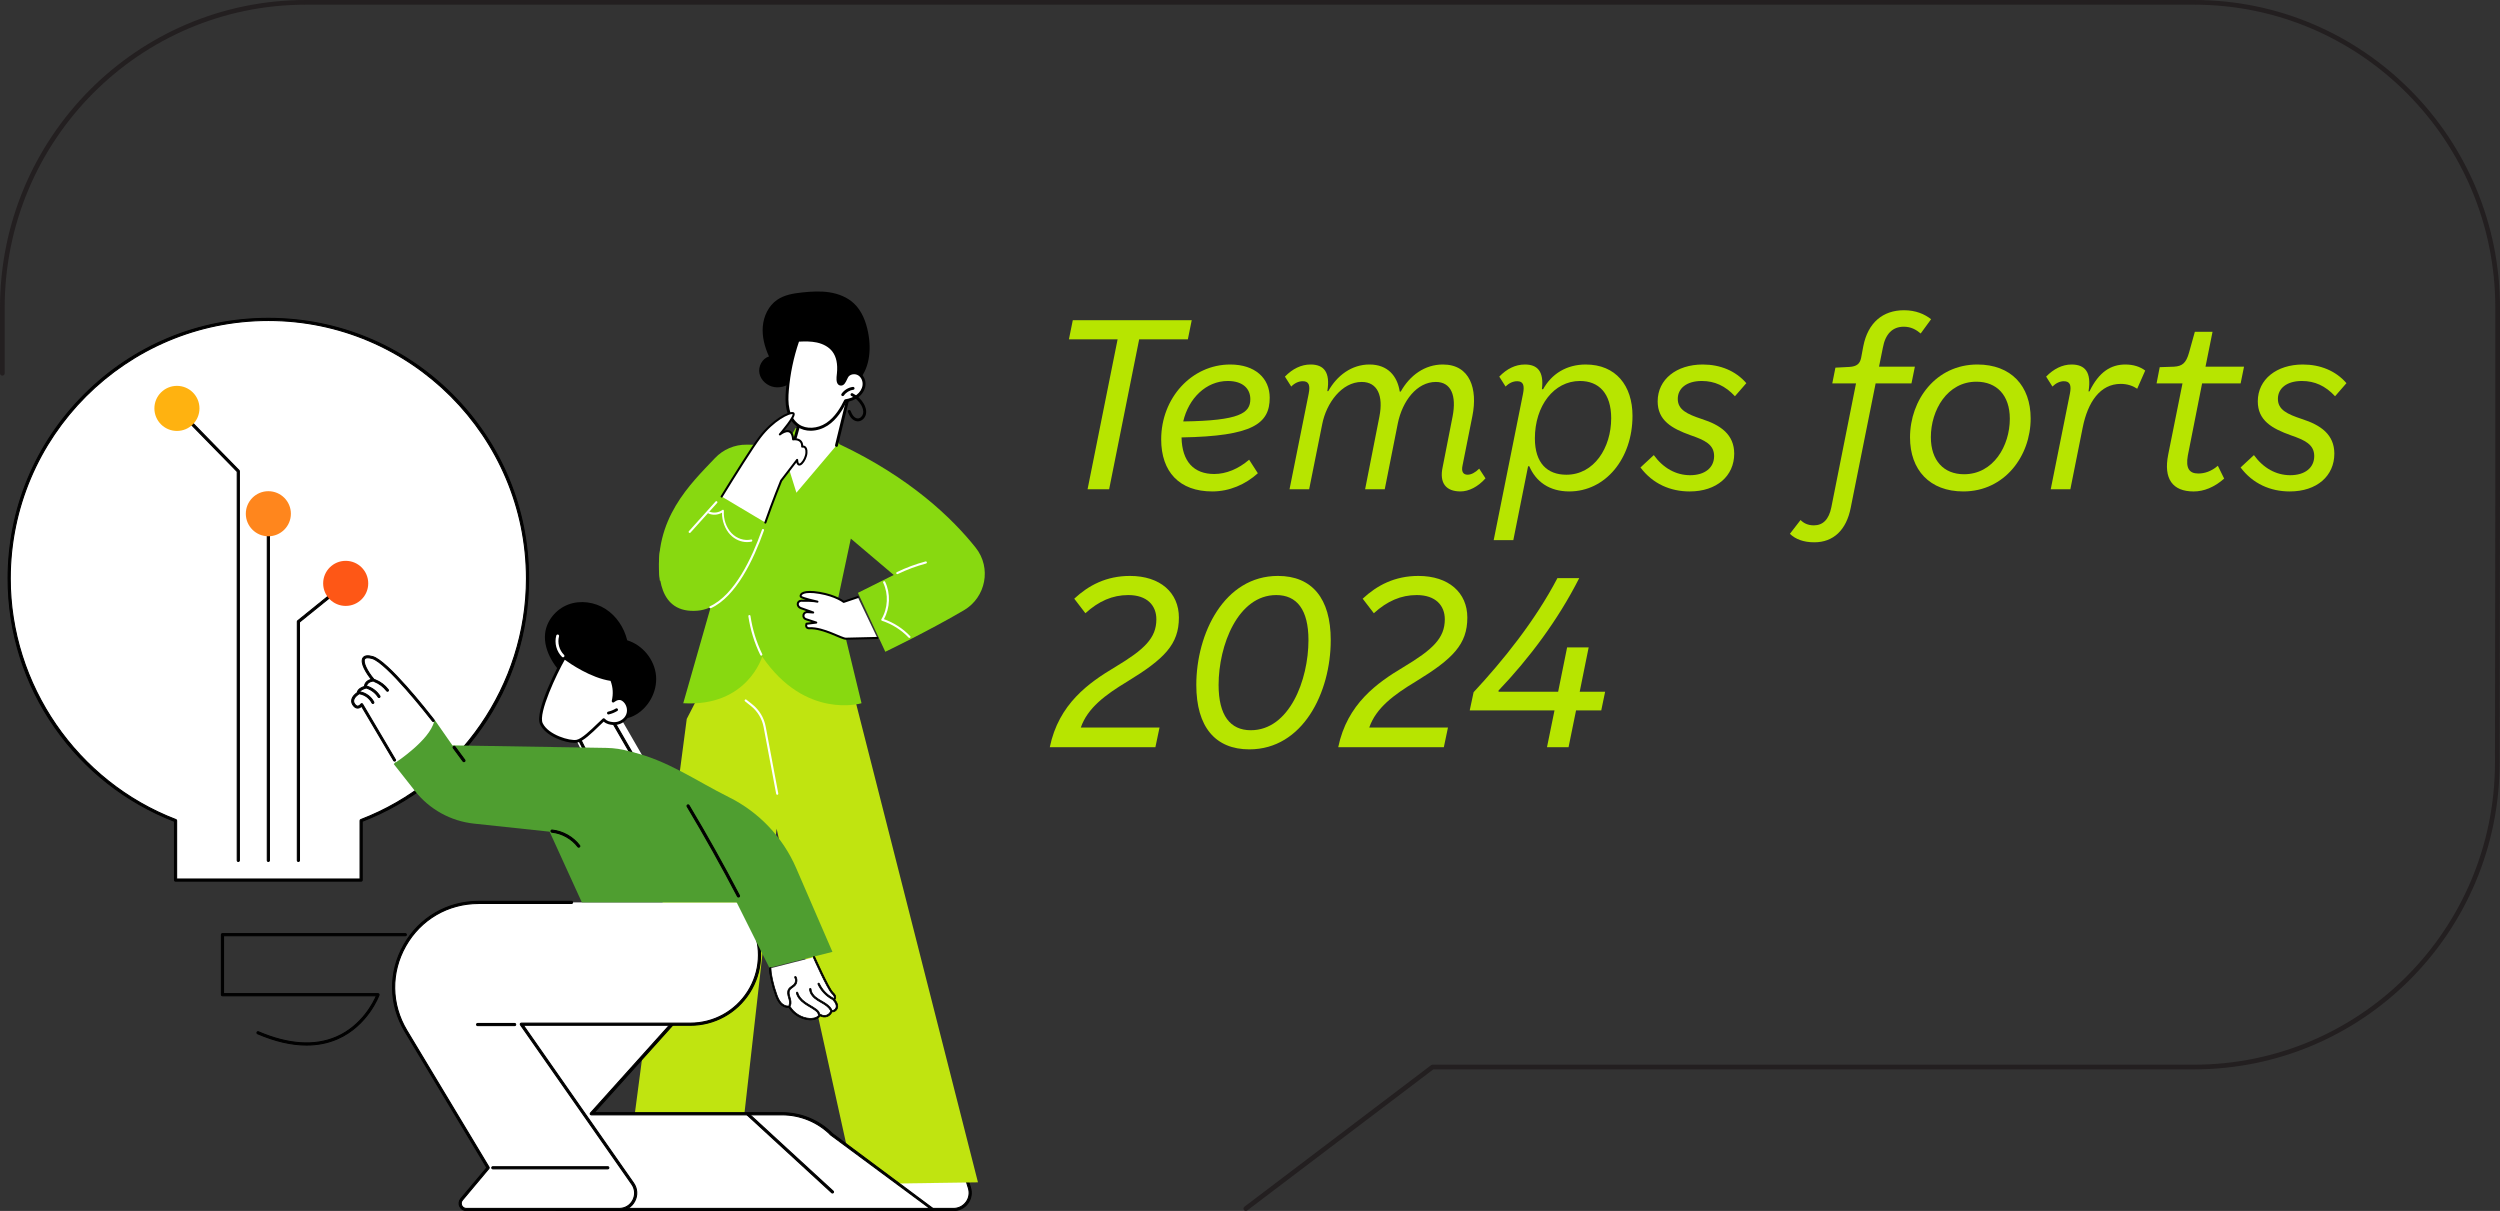 <svg xmlns="http://www.w3.org/2000/svg" xmlns:xlink="http://www.w3.org/1999/xlink" id="uuid-2646c54a-bdab-4b32-8cff-b1666edf6e3e" data-name="Calque 1" viewBox="0 0 320 155"><rect x="0" y="0" width="320" height="155" fill="#333333" stroke="none"/><defs><style>      .uuid-b1c61cce-a210-4f8f-b6ea-f91a43195e24, .uuid-cad9c600-6321-4064-b42e-2e395e2fed48, .uuid-35c447fe-d8da-4b46-b312-e4bf652de232, .uuid-d3ef1718-3d2f-4332-9816-1091fa53afc1, .uuid-4dcb3aa1-8b2d-46df-82bc-c66f472bd166, .uuid-31df3329-2088-4eb9-8675-4128433e8a0b {        fill: none;      }      .uuid-cad9c600-6321-4064-b42e-2e395e2fed48 {        stroke: #231f20;        stroke-width: .6px;      }      .uuid-cad9c600-6321-4064-b42e-2e395e2fed48, .uuid-d3ef1718-3d2f-4332-9816-1091fa53afc1 {        stroke-linecap: round;        stroke-linejoin: round;      }      .uuid-beedebf4-2ead-4b4f-bbff-7a23fba4dd1e {        clip-path: url(#uuid-86c701f3-debf-4503-9c99-42e12bd6242f);      }      .uuid-94f8900f-6e96-4150-8641-fa07ff409c96 {        fill: #4f9e30;      }      .uuid-1ef99fef-1084-4009-9bce-91c934cf989e {        clip-path: url(#uuid-d37698e0-ba9d-4da0-b13f-bfa90cf9c948);      }      .uuid-35c447fe-d8da-4b46-b312-e4bf652de232 {        stroke-width: .096px;      }      .uuid-35c447fe-d8da-4b46-b312-e4bf652de232, .uuid-d3ef1718-3d2f-4332-9816-1091fa53afc1, .uuid-4dcb3aa1-8b2d-46df-82bc-c66f472bd166, .uuid-31df3329-2088-4eb9-8675-4128433e8a0b {        stroke: #000;      }      .uuid-35c447fe-d8da-4b46-b312-e4bf652de232, .uuid-4dcb3aa1-8b2d-46df-82bc-c66f472bd166, .uuid-31df3329-2088-4eb9-8675-4128433e8a0b {        stroke-miterlimit: 10;      }      .uuid-98523935-55fa-499c-8de0-720086191dde {        fill: #b7e500;      }      .uuid-48ee42ca-9513-42cb-95f1-cb590e6c7f58 {        fill: #fe5716;      }      .uuid-f60d4642-90df-40a1-8aad-3d4d7a798c16 {        clip-path: url(#uuid-b3035e57-bcee-4a47-b75e-72b05ff060bb);      }      .uuid-97697702-5f83-4b5e-a917-197888044e4d {        fill: #c0e410;      }      .uuid-d3ef1718-3d2f-4332-9816-1091fa53afc1 {        stroke-width: .264px;      }      .uuid-2e9599eb-b6ad-48d2-b7bb-dbb78f696658 {        fill: #fff;      }      .uuid-9e4b8544-1298-4e77-bcf9-dcbc396c0ee9 {        fill: #ff861d;      }      .uuid-4dcb3aa1-8b2d-46df-82bc-c66f472bd166 {        stroke-width: .137px;      }      .uuid-31df3329-2088-4eb9-8675-4128433e8a0b {        stroke-width: .128px;      }      .uuid-e742ade6-6d5e-416b-a66a-867b26f296c5 {        fill: #ffb210;      }      .uuid-f6af9d79-135d-4556-87b4-3d224b18d152 {        fill: #88d910;      }    </style><clipPath id="uuid-d37698e0-ba9d-4da0-b13f-bfa90cf9c948"><rect class="uuid-b1c61cce-a210-4f8f-b6ea-f91a43195e24" width="320" height="155"></rect></clipPath><clipPath id="uuid-b3035e57-bcee-4a47-b75e-72b05ff060bb"><rect class="uuid-b1c61cce-a210-4f8f-b6ea-f91a43195e24" x="-4.688" y="33.609" width="137.192" height="126.812"></rect></clipPath><clipPath id="uuid-86c701f3-debf-4503-9c99-42e12bd6242f"><rect class="uuid-b1c61cce-a210-4f8f-b6ea-f91a43195e24" x="-4.688" y="33.609" width="137.192" height="126.811"></rect></clipPath></defs><g class="uuid-1ef99fef-1084-4009-9bce-91c934cf989e"><path class="uuid-cad9c600-6321-4064-b42e-2e395e2fed48" d="M159.465,154.7l23.897-18.12h97.447c21.455,0,38.848-17.424,38.848-39.016l.043-35.644v-22.524c0-21.592-17.393-39.096-38.848-39.096H39.149C17.693.3.3,17.804.3,39.396v8.384"></path></g><g><path class="uuid-98523935-55fa-499c-8de0-720086191dde" d="M143.054,43.433h-6.232l.496-2.45h15.224l-.496,2.45h-6.232l-3.845,19.192h-2.76l3.845-19.192Z"></path><path class="uuid-98523935-55fa-499c-8de0-720086191dde" d="M148.632,56.238c0-5.303,3.907-9.581,8.837-9.581,3.193,0,5.054,1.767,5.054,4.247,0,3.318-2.139,4.931-11.286,5.086.062,3.1,1.581,4.682,4.186,4.682,1.519,0,3.101-.651,4.465-1.83l1.116,1.736c-1.581,1.427-3.627,2.326-5.829,2.326-4.217,0-6.543-2.512-6.543-6.666ZM160.042,51.091c0-1.364-.992-2.325-2.883-2.325-2.791,0-5.023,2.232-5.705,5.178,7.255-.093,8.588-1.085,8.588-2.853Z"></path><path class="uuid-98523935-55fa-499c-8de0-720086191dde" d="M184.657,59.804l1.272-6.481c.526-2.697-.186-4.434-2.14-4.434-2.419,0-4.279,2.418-4.868,5.302l-1.674,8.434h-2.512l1.829-9.302c.527-2.667-.248-4.434-2.264-4.434-2.542,0-4.526,2.697-5.054,5.394l-1.674,8.341h-2.512l2.449-12.217c.217-1.085.031-1.611-.744-1.611-.527,0-1.023.217-1.488.682l-.806-1.272c.961-.992,2.077-1.55,3.286-1.55,1.705,0,2.543.992,2.14,3.41h.124c1.116-2.015,3.008-3.41,5.271-3.41,2.326,0,3.566,1.457,3.876,3.473h.124c1.179-2.108,3.101-3.473,5.396-3.473,3.503,0,4.465,3.162,3.782,6.573l-1.272,6.387c-.154.713.062,1.147.651,1.147.465,0,.992-.279,1.488-.775l.807,1.24c-.962,1.085-2.14,1.675-3.194,1.675-1.86,0-2.728-1.055-2.294-3.101Z"></path><path class="uuid-98523935-55fa-499c-8de0-720086191dde" d="M194.202,48.797c-.527,0-1.023.217-1.488.682l-.807-1.272c.961-.992,2.047-1.55,3.287-1.55,1.612,0,2.449.899,2.17,3.162h.155c1.085-1.953,2.977-3.162,5.457-3.162,3.845,0,5.984,2.697,5.984,6.573,0,5.488-3.473,9.674-8.093,9.674-2.573,0-4.279-1.272-5.116-3.225h-.155l-1.891,9.457h-2.512l3.752-18.729c.217-1.085.03-1.611-.744-1.611ZM206.233,53.54c0-3.193-1.582-4.774-4-4.774-3.349,0-5.768,3.193-5.768,7.348,0,3.194,1.612,4.651,4.031,4.651,3.565,0,5.736-3.473,5.736-7.225Z"></path><path class="uuid-98523935-55fa-499c-8de0-720086191dde" d="M209.981,59.834l1.705-1.581c1.209,1.675,2.853,2.573,4.651,2.573,1.891,0,3.069-.961,3.069-2.449s-1.209-2.046-3.008-2.666c-2.418-.868-4.217-1.892-4.217-4.341,0-2.821,2.419-4.713,5.768-4.713,2.232,0,4.217.806,5.581,2.388l-1.458,1.674c-1.24-1.333-2.604-1.953-4.247-1.953-1.923,0-3.07.93-3.07,2.294,0,1.395,1.21,1.954,3.07,2.573,2.418.775,4.154,1.984,4.154,4.435,0,2.853-2.232,4.837-5.705,4.837-2.481,0-4.744-.992-6.294-3.07Z"></path><path class="uuid-98523935-55fa-499c-8de0-720086191dde" d="M232.238,69.415c-1.395,0-2.418-.403-3.132-1.085l1.364-1.768c.403.403.931.683,1.706.683,1.147,0,1.922-.744,2.232-2.295l3.162-15.875h-3.038l.402-2.015,1.799-.094c.93-.061,1.333-.402,1.488-1.147l.279-1.488c.589-3.039,2.511-4.62,5.209-4.62,1.519,0,2.635.496,3.473,1.147l-1.334,1.829c-.589-.496-1.24-.868-2.17-.868-1.457,0-2.356.961-2.667,2.666l-.496,2.449h4.589l-.434,2.14h-4.589l-3.193,15.938c-.559,2.853-2.232,4.402-4.651,4.402Z"></path><path class="uuid-98523935-55fa-499c-8de0-720086191dde" d="M244.483,55.99c0-4.807,3.317-9.333,8.62-9.333,4.31,0,6.821,2.728,6.821,6.914,0,4.774-3.318,9.333-8.62,9.333-4.31,0-6.821-2.76-6.821-6.914ZM257.257,53.602c0-3.008-1.674-4.744-4.278-4.744-3.721,0-5.829,3.628-5.829,7.101,0,2.977,1.643,4.744,4.247,4.744,3.752,0,5.86-3.628,5.86-7.101Z"></path><path class="uuid-98523935-55fa-499c-8de0-720086191dde" d="M264.168,48.797c-.496,0-1.023.248-1.457.682l-.807-1.272c.961-.992,2.077-1.55,3.256-1.55,1.736,0,2.573.992,2.17,3.441h.124c1.21-2.512,2.76-3.441,4.589-3.441,1.023,0,1.892.278,2.543.774l-1.023,2.326c-.558-.372-1.272-.62-2.108-.62-2.636,0-4.217,2.325-4.868,5.581l-1.581,7.906h-2.512l2.45-12.217c.217-1.085.03-1.611-.775-1.611Z"></path><path class="uuid-98523935-55fa-499c-8de0-720086191dde" d="M277.529,58.191l1.83-9.116h-3.318l.403-2.077,1.829-.062c1.055-.061,1.551-.465,1.923-1.798l.744-2.667h2.264l-.899,4.465h4.93l-.434,2.14h-4.931l-1.829,9.24c-.279,1.581.155,2.294,1.333,2.294.775,0,1.644-.248,2.512-.992l.807,1.644c-1.272,1.116-2.604,1.644-3.907,1.644-2.697,0-3.876-1.612-3.256-4.713Z"></path><path class="uuid-98523935-55fa-499c-8de0-720086191dde" d="M286.797,59.834l1.705-1.581c1.209,1.675,2.853,2.573,4.651,2.573,1.891,0,3.069-.961,3.069-2.449s-1.209-2.046-3.008-2.666c-2.418-.868-4.217-1.892-4.217-4.341,0-2.821,2.419-4.713,5.768-4.713,2.232,0,4.217.806,5.581,2.388l-1.458,1.674c-1.24-1.333-2.604-1.953-4.247-1.953-1.923,0-3.07.93-3.07,2.294,0,1.395,1.21,1.954,3.07,2.573,2.418.775,4.154,1.984,4.154,4.435,0,2.853-2.232,4.837-5.705,4.837-2.481,0-4.744-.992-6.294-3.07Z"></path></g><g><path class="uuid-98523935-55fa-499c-8de0-720086191dde" d="M142.744,85.377c3.721-2.232,5.271-3.689,5.271-6.108,0-1.737-1.147-3.101-3.597-3.101-2.016,0-3.783.775-5.488,2.325l-1.426-1.86c1.829-1.705,4.093-2.914,7.131-2.914,3.876,0,6.264,2.139,6.264,5.333,0,3.41-1.83,5.271-6.604,8.185-2.821,1.705-5.085,3.38-5.953,5.891h10.077l-.527,2.512h-13.519c1.147-5.55,4.992-8.247,8.372-10.263Z"></path><path class="uuid-98523935-55fa-499c-8de0-720086191dde" d="M153.127,87.671c0-6.573,3.566-13.953,10.449-13.953,4.341,0,6.759,2.853,6.759,8.217,0,6.697-3.565,13.983-10.418,13.983-4.341,0-6.79-2.853-6.79-8.248ZM167.483,81.936c0-3.908-1.488-5.768-4.123-5.768-4.899,0-7.38,6.418-7.38,11.503,0,3.907,1.488,5.798,4.124,5.798,4.93,0,7.379-6.418,7.379-11.533Z"></path><path class="uuid-98523935-55fa-499c-8de0-720086191dde" d="M179.664,85.377c3.721-2.232,5.271-3.689,5.271-6.108,0-1.737-1.147-3.101-3.597-3.101-2.015,0-3.782.775-5.487,2.325l-1.427-1.86c1.829-1.705,4.093-2.914,7.132-2.914,3.875,0,6.263,2.139,6.263,5.333,0,3.41-1.829,5.271-6.604,8.185-2.821,1.705-5.085,3.38-5.953,5.891h10.077l-.527,2.512h-13.519c1.147-5.55,4.992-8.247,8.372-10.263Z"></path><path class="uuid-98523935-55fa-499c-8de0-720086191dde" d="M191.815,88.54h7.628l1.147-5.674h2.759l-1.147,5.674h3.255l-.496,2.388h-3.225l-.961,4.713h-2.76l.962-4.713h-10.852l.496-2.325c3.752-4.031,7.876-9.146,10.729-14.604h2.79c-2.728,5.395-6.449,10.325-10.325,14.387v.154Z"></path></g><g class="uuid-f60d4642-90df-40a1-8aad-3d4d7a798c16"><g class="uuid-beedebf4-2ead-4b4f-bbff-7a23fba4dd1e"><path class="uuid-2e9599eb-b6ad-48d2-b7bb-dbb78f696658" d="M75.7,153.053l4.217-3.6.282-2.141,5.199-1.638,8.597,5.007-.251,2.218c-.123,1.093-1.048,1.918-2.147,1.918h-15.246c-.931,0-1.358-1.159-.65-1.764"></path><path d="M75.281,154.208c-.167-.453-.037-.947.329-1.26l4.177-3.566.275-2.089c.007-.053.044-.097.095-.113l5.199-1.638c.037-.012.077-.007.11.012l8.597,5.007c.047.027.073.08.068.134l-.251,2.218c-.132,1.163-1.113,2.04-2.284,2.04h-15.246c-.482,0-.902-.292-1.069-.745M85.381,145.822l-5.057,1.593-.27,2.055c-.004.034-.021.065-.047.087l-4.217,3.6c-.338.288-.35.683-.25.956.101.273.367.565.811.565h15.246c1.03,0,1.895-.772,2.011-1.796l.241-2.129-8.467-4.931Z"></path><path class="uuid-4dcb3aa1-8b2d-46df-82bc-c66f472bd166" d="M75.281,154.208c-.167-.453-.037-.947.329-1.26l4.177-3.566.275-2.089c.007-.053.044-.097.095-.113l5.199-1.638c.037-.012.077-.007.11.012l8.597,5.007c.047.027.073.08.068.134l-.251,2.218c-.132,1.163-1.113,2.04-2.284,2.04h-15.246c-.482,0-.902-.292-1.069-.745ZM85.381,145.822l-5.057,1.593-.27,2.055c-.004.034-.021.065-.047.087l-4.217,3.6c-.338.288-.35.683-.25.956.101.273.367.565.811.565h15.246c1.03,0,1.895-.772,2.011-1.796l.241-2.129-8.467-4.931Z"></path><path class="uuid-2e9599eb-b6ad-48d2-b7bb-dbb78f696658" d="M124.089,152.049c.427,1.373-.6,2.767-2.038,2.767h-9.515c-1.012,0-1.885-.711-2.09-1.703l-.998-1.55,5.315-1.87,8.607.045.718,2.311Z"></path><path d="M110.312,153.141l-.998-1.55c-.014-.067.024-.135.089-.157l5.315-1.87c.025-.009.052-.01.079-.004l8.607.045c.047.011.084.047.098.093l.718,2.31c.216.697.092,1.433-.34,2.021-.433.588-1.099.924-1.829.924h-9.515c-1.072,0-2.008-.762-2.224-1.812M114.771,149.837l-5.163,1.817.973,1.432c.191.923,1.013,1.593,1.955,1.593h9.515c.641,0,1.227-.296,1.607-.812.38-.516.489-1.164.299-1.776l-.695-2.236-8.492-.017ZM124.087,152.049h.001-.001Z"></path><path class="uuid-4dcb3aa1-8b2d-46df-82bc-c66f472bd166" d="M110.312,153.141l-.998-1.55c-.014-.067.024-.135.089-.157l5.315-1.87c.025-.009.052-.01.079-.004l8.607.045c.047.011.084.047.098.093l.718,2.31c.216.697.092,1.433-.34,2.021-.433.588-1.099.924-1.829.924h-9.515c-1.072,0-2.008-.762-2.224-1.812ZM114.771,149.837l-5.163,1.817.973,1.432c.191.923,1.013,1.593,1.955,1.593h9.515c.641,0,1.227-.296,1.607-.812.38-.516.489-1.164.299-1.776l-.695-2.236-8.492-.017ZM124.087,152.049h.001-.001Z"></path><polygon class="uuid-97697702-5f83-4b5e-a917-197888044e4d" points="87.904 92.021 95.45 77.374 105.515 80.566 108.737 86.749 125.179 151.339 109.449 151.564 99.407 106.071 93.994 153.968 80.199 150.599 87.904 92.021"></polygon><path class="uuid-2e9599eb-b6ad-48d2-b7bb-dbb78f696658" d="M99.487,101.735c.008,0,.017-.001.025-.002.075-.014.124-.086.11-.16l-1.613-8.572c-.212-1.125-.822-2.135-1.718-2.846l-.756-.6c-.059-.047-.146-.037-.193.022-.047.059-.037.146.022.193l.756.6c.844.67,1.419,1.622,1.619,2.682l1.613,8.572c.012.066.07.112.135.112"></path><path class="uuid-f6af9d79-135d-4556-87b4-3d224b18d152" d="M106.085,72.714l4.19,17.3s-7.168,2.164-12.712-5.966c0,0-1.901,6.453-10.107,5.966l5.235-18.33,13.395,1.03Z"></path><path class="uuid-2e9599eb-b6ad-48d2-b7bb-dbb78f696658" d="M97.443,83.926c.02,0,.041-.004.06-.014.068-.033.097-.116.064-.184-.751-1.544-1.258-3.188-1.506-4.888-.011-.075-.081-.127-.156-.116-.075.011-.127.081-.116.156.252,1.727.766,3.399,1.53,4.968.024.049.073.077.124.077"></path><path class="uuid-f6af9d79-135d-4556-87b4-3d224b18d152" d="M106.62,55.202l-4.774-.42-1.296,2.195-4.979-.06c-1.535-.019-3.006.607-4.059,1.724-3.034,3.216-7.984,7.781-7.061,15.666l9.273,1.132,13.435,1.709,1.747-8.206,5.492,4.655-4.586,2.288,3.506,7.541s5.558-2.666,10.06-5.311c2.832-1.664,3.552-5.449,1.506-8.018-2.972-3.733-8.361-8.953-17.434-13.238l-.83-1.657Z"></path><path class="uuid-2e9599eb-b6ad-48d2-b7bb-dbb78f696658" d="M114.855,73.492c.02,0,.04-.004.06-.014,1.16-.561,2.38-1.015,3.625-1.349.073-.02.117-.095.097-.168s-.095-.117-.168-.097c-1.262.338-2.498.798-3.674,1.367-.068.033-.097.115-.064.184.024.049.073.078.124.078"></path><path class="uuid-2e9599eb-b6ad-48d2-b7bb-dbb78f696658" d="M116.402,81.657c.034,0,.068-.013.095-.038.055-.052.057-.139.005-.194-.929-.978-2.089-1.726-3.361-2.172.8-1.439.866-3.297.157-4.783-.033-.068-.114-.098-.183-.065-.068.033-.098.115-.065.183.694,1.456.604,3.289-.23,4.67-.022.036-.026.08-.011.119.015.039.046.07.086.083,1.292.423,2.471,1.168,3.408,2.154.027.028.063.043.1.043"></path><path class="uuid-2e9599eb-b6ad-48d2-b7bb-dbb78f696658" d="M112.297,81.657s-3.409.077-4.022.098c-.55.019-2.874-1.426-4.653-1.337-.468.023-.482-.354-.392-.577l1.248-.152-1.302-.426c-.247-.081-.389-.318-.329-.551l.009-.035c.053-.207.264-.348.497-.331l.731.052-1.585-.565c-.234-.084-.389-.289-.389-.519,0-.23.201-.417.453-.421.586-.009,1.586-.003,2.067.12,0,0-2.07-.452-2.136-.661-.097-.307.321-.819,2.417-.462,2.096.357,3.083,1.15,3.083,1.15l1.803-.611"></path><path class="uuid-d3ef1718-3d2f-4332-9816-1091fa53afc1" d="M112.297,81.657s-3.409.077-4.022.098c-.55.019-2.874-1.426-4.653-1.337-.468.023-.482-.354-.392-.577l1.248-.152-1.302-.426c-.247-.081-.389-.318-.329-.551l.009-.035c.053-.207.264-.348.497-.331l.731.052-1.585-.565c-.234-.084-.389-.289-.389-.519,0-.23.201-.417.453-.421.586-.009,1.586-.003,2.067.12,0,0-2.07-.452-2.136-.661-.097-.307.321-.819,2.417-.462,2.096.357,3.083,1.15,3.083,1.15l1.803-.611"></path><path class="uuid-2e9599eb-b6ad-48d2-b7bb-dbb78f696658" d="M108.758,50.095l-1.688,6.917-5.13,6.055-1.125-3.62s.963-3.257,1.957-6.956c.993-3.699,5.986-2.396,5.986-2.396"></path><path d="M107.07,57.2c.084,0,.161-.057.182-.143l1.688-6.917c.024-.099-.036-.2-.135-.226-.052-.013-5.185-1.306-6.215,2.529-.339,1.262-.713,2.615-1.11,4.02-.028.1.03.203.129.231.099.028.203-.029.231-.129.398-1.407.772-2.761,1.112-4.025.83-3.092,4.694-2.486,5.578-2.304l-1.642,6.732c-.025.101.037.202.138.227.015.004.03.005.045.005"></path><path d="M111.116,42.546c-.27-1.371-.792-2.748-1.81-3.705-.846-.796-1.977-1.241-3.124-1.421-1.147-.18-2.319-.112-3.474.01-1.131.119-2.301.305-3.237.951-1.092.754-1.718,2.067-1.832,3.389-.114,1.322.238,2.65.791,3.855-.874.271-1.406,1.289-1.219,2.185.187.895,1.004,1.594,1.908,1.738.903.144,1.848-.223,2.498-.867.697-.691,1.156-1.722,2.096-2.006.5.54.902,1.161,1.352,1.743.451.582.965,1.135,1.618,1.476.652.34,1.466.438,2.122.105.466-.236.892-.7,1.141-1.157.234-.428.507-.844.723-1.285.48-.982.656-2.091.643-3.177-.008-.615-.077-1.23-.196-1.833"></path><path class="uuid-2e9599eb-b6ad-48d2-b7bb-dbb78f696658" d="M108.492,48.056c.366-.406,1.044-.448,1.497-.142.454.305.673.894.6,1.436-.073.542-.408,1.027-.847,1.354-.439.327-.973.505-1.512.592-.571,1.167-1.302,2.308-2.39,3.019-1.087.711-2.599.897-3.671.162-.684-.468-1.109-1.247-1.296-2.054-.187-.807-.159-1.648-.091-2.474.18-2.178.635-4.333,1.351-6.399.826-.042,1.662-.065,2.47.111.808.176,1.594.571,2.094,1.23.618.815.719,1.915.615,2.932-.033.319-.214,1.383.372,1.343.394-.027.577-.853.809-1.11"></path><path d="M102.063,54.632c-.667-.457-1.154-1.226-1.372-2.167-.197-.85-.162-1.719-.095-2.532.182-2.195.64-4.364,1.36-6.445.025-.072.091-.122.168-.126.815-.042,1.682-.068,2.519.115.94.205,1.723.667,2.203,1.3.565.745.785,1.776.652,3.064l-.011.101c-.027.226-.098.828.064.999.02.021.048.042.119.037.146-.01.308-.354.415-.582.086-.183.168-.356.267-.466.416-.461,1.198-.538,1.741-.172.493.332.767.981.681,1.617-.075.561-.411,1.1-.92,1.479-.4.298-.904.503-1.499.61-.464.934-1.21,2.22-2.413,3.007-.603.394-1.389.666-2.183.666-.586,0-1.176-.148-1.697-.505M108.631,48.182c-.063.069-.136.225-.207.375-.17.361-.363.771-.728.796-.168.012-.311-.041-.417-.153-.262-.276-.223-.816-.165-1.302l.011-.095c.122-1.191-.072-2.133-.578-2.8-.426-.562-1.131-.974-1.984-1.16-.75-.164-1.541-.15-2.294-.113-.687,2.015-1.124,4.112-1.3,6.234-.065.782-.099,1.616.087,2.416.197.848.63,1.538,1.219,1.942.923.632,2.347.565,3.462-.165,1.163-.761,1.883-2.045,2.324-2.945.027-.055.079-.093.139-.103.577-.092,1.058-.28,1.43-.557.429-.32.711-.767.773-1.228.067-.497-.141-1.002-.518-1.256-.167-.112-.368-.167-.567-.167-.263,0-.521.096-.687.28"></path><path d="M107.869,50.703c.06,0,.119-.029.155-.082.271-.396.716-.667,1.192-.726.103-.013.176-.106.163-.209-.013-.103-.109-.176-.209-.163-.581.072-1.125.403-1.456.887-.059.086-.037.202.049.261.033.022.069.033.106.033"></path><path d="M109.803,53.934c.521,0,.931-.448,1.034-.903.118-.522-.086-1.028-.278-1.361-.327-.568-.832-1.04-1.42-1.328-.092-.046-.205-.007-.251.086-.045.093-.007.205.086.251.522.256.97.674,1.26,1.178.159.275.328.688.237,1.091-.071.312-.359.634-.707.61-.187-.013-.383-.13-.537-.32-.152-.187-.255-.423-.354-.652-.041-.095-.152-.139-.246-.097-.095.041-.139.151-.097.247.109.252.222.512.406.739.219.27.511.436.8.457.022.002.044.002.066.002"></path><path class="uuid-2e9599eb-b6ad-48d2-b7bb-dbb78f696658" d="M92.371,63.557c1.721-2.798,3.946-6.352,4.9-7.602,1.66-2.176,3.75-3.242,4.249-3.066.499.176-1.696,2.716-1.696,2.716,0,0,1.563-1.284,1.696.636,0,0,1.196-.227,1.161.927,0,0,.613-.157.542.81-.07.967-1.142,2.266-1.191.89l-2.041,2.656s-1.054,2.579-2.026,5.365"></path><path class="uuid-d3ef1718-3d2f-4332-9816-1091fa53afc1" d="M92.371,63.557c1.721-2.798,3.946-6.352,4.9-7.602,1.66-2.176,3.75-3.242,4.249-3.066.499.176-1.696,2.716-1.696,2.716,0,0,1.563-1.284,1.696.636,0,0,1.196-.227,1.161.927,0,0,.613-.157.542.81-.07.967-1.142,2.266-1.191.89l-2.041,2.656s-1.054,2.579-2.026,5.365"></path><path class="uuid-f6af9d79-135d-4556-87b4-3d224b18d152" d="M84.471,70.556c.468-.727,1.011-1.402,1.651-1.969l1.789-.222s1.161-1.927,2.642-4.337c1.91,1.949,4.48,3.242,7.184,3.607-1.6,4.582-4.374,10.185-8.441,10.532-5.058.431-5.149-4.76-4.826-7.611"></path><path class="uuid-2e9599eb-b6ad-48d2-b7bb-dbb78f696658" d="M90.934,77.864c.019,0,.039-.004.057-.013,3.225-1.479,5.479-6.231,6.801-9.958.025-.072-.012-.15-.084-.176-.071-.025-.15.012-.175.084-1.304,3.676-3.518,8.36-6.656,9.8-.069.032-.099.113-.068.182.023.05.073.08.125.08"></path><path class="uuid-2e9599eb-b6ad-48d2-b7bb-dbb78f696658" d="M88.256,68.218c.046.009.095-.006.128-.044.015-.017,1.526-1.716,3.412-3.798.051-.056.047-.143-.009-.194-.056-.051-.143-.047-.194.01-1.887,2.083-3.399,3.783-3.414,3.8-.051.057-.045.144.011.194.019.017.042.028.066.032"></path><path class="uuid-2e9599eb-b6ad-48d2-b7bb-dbb78f696658" d="M95.624,69.389c.194,0,.387-.021.576-.063.064-.014.105-.086.093-.161-.012-.075-.073-.123-.138-.109-.885.198-1.852-.115-2.524-.818-.672-.703-1.046-1.792-.976-2.843.003-.052-.018-.101-.056-.128-.038-.027-.086-.026-.123.001-.491.36-1.135.443-1.681.216-.061-.025-.128.012-.15.084-.022.071.01.15.071.175.544.226,1.176.178,1.696-.12-.005,1.055.391,2.117,1.063,2.82.581.608,1.367.946,2.149.946"></path><path class="uuid-2e9599eb-b6ad-48d2-b7bb-dbb78f696658" d="M1.174,74.06c0-18.322,14.853-33.175,33.175-33.175s33.175,14.853,33.175,33.175c0,14.136-8.845,26.198-21.299,30.977v7.615h-23.753v-7.615c-12.454-4.778-21.299-16.841-21.299-30.977"></path><path d="M22.336,112.652v-7.521c-6.187-2.394-11.474-6.539-15.295-11.995-3.928-5.608-6.004-12.205-6.004-19.076,0-8.898,3.465-17.264,9.757-23.555,6.292-6.292,14.657-9.757,23.555-9.757s17.264,3.465,23.555,9.757c6.292,6.292,9.757,14.657,9.757,23.555,0,6.871-2.076,13.468-6.004,19.076-3.821,5.455-9.108,9.601-15.295,11.995v7.521c0,.076-.061.137-.137.137h-23.753c-.076,0-.137-.061-.137-.137M46.088,105.037c0-.057.035-.108.088-.128,12.687-4.868,21.21-17.265,21.21-30.848,0-18.217-14.821-33.038-33.038-33.038S1.312,55.843,1.312,74.06c0,13.584,8.524,25.981,21.21,30.848.053.021.088.071.088.128v7.478h23.478v-7.478Z"></path><path class="uuid-4dcb3aa1-8b2d-46df-82bc-c66f472bd166" d="M22.336,112.652v-7.521c-6.187-2.394-11.474-6.539-15.295-11.995-3.928-5.608-6.004-12.205-6.004-19.076,0-8.898,3.465-17.264,9.757-23.555,6.292-6.292,14.657-9.757,23.555-9.757s17.264,3.465,23.555,9.757c6.292,6.292,9.757,14.657,9.757,23.555,0,6.871-2.076,13.468-6.004,19.076-3.821,5.455-9.108,9.601-15.295,11.995v7.521c0,.076-.061.137-.137.137h-23.753c-.076,0-.137-.061-.137-.137ZM46.088,105.037c0-.057.035-.108.088-.128,12.687-4.868,21.21-17.265,21.21-30.848,0-18.217-14.821-33.038-33.038-33.038S1.312,55.843,1.312,74.06c0,13.584,8.524,25.981,21.21,30.848.053.021.088.071.088.128v7.478h23.478v-7.478Z"></path><path d="M34.349,110.268c.076,0,.137-.062.137-.137v-43.702c0-.076-.061-.137-.137-.137s-.137.062-.137.137v43.702c0,.076.061.137.137.137"></path><path class="uuid-4dcb3aa1-8b2d-46df-82bc-c66f472bd166" d="M34.349,110.268c.076,0,.137-.062.137-.137v-43.702c0-.076-.061-.137-.137-.137s-.137.062-.137.137v43.702c0,.076.061.137.137.137Z"></path><path class="uuid-9e4b8544-1298-4e77-bcf9-dcbc396c0ee9" d="M31.464,65.758c0,1.593,1.292,2.885,2.885,2.885s2.885-1.292,2.885-2.885-1.292-2.885-2.885-2.885-2.885,1.292-2.885,2.885"></path><path d="M38.195,110.268c.076,0,.137-.062.137-.137v-30.498l6.003-4.853c.059-.048.068-.134.02-.193-.048-.059-.134-.068-.193-.021l-6.054,4.894c-.032.026-.051.065-.051.107v30.564c0,.076.061.137.137.137"></path><path class="uuid-4dcb3aa1-8b2d-46df-82bc-c66f472bd166" d="M38.195,110.268c.076,0,.137-.062.137-.137v-30.498l6.003-4.853c.059-.048.068-.134.02-.193-.048-.059-.134-.068-.193-.021l-6.054,4.894c-.032.026-.051.065-.051.107v30.564c0,.076.061.137.137.137Z"></path><path d="M30.503,110.268c.076,0,.137-.062.137-.137v-49.82c0-.036-.014-.07-.039-.096l-7.856-8.035c-.053-.054-.14-.055-.194-.002-.054.053-.055.14-.002.194l7.816,7.995v49.764c0,.076.061.137.137.137"></path><path class="uuid-4dcb3aa1-8b2d-46df-82bc-c66f472bd166" d="M30.503,110.268c.076,0,.137-.062.137-.137v-49.82c0-.036-.014-.07-.039-.096l-7.856-8.035c-.053-.054-.14-.055-.194-.002-.054.053-.055.14-.002.194l7.816,7.995v49.764c0,.076.061.137.137.137Z"></path><path class="uuid-48ee42ca-9513-42cb-95f1-cb590e6c7f58" d="M41.364,74.672c0,1.593,1.292,2.885,2.885,2.885s2.885-1.292,2.885-2.885-1.292-2.885-2.885-2.885-2.885,1.292-2.885,2.885"></path><path class="uuid-e742ade6-6d5e-416b-a66a-867b26f296c5" d="M19.762,52.275c0,1.594,1.292,2.885,2.885,2.885s2.885-1.292,2.885-2.885-1.292-2.885-2.885-2.885-2.885,1.292-2.885,2.885"></path><path d="M39.236,133.768c1.421,0,2.744-.265,3.962-.797,3.882-1.694,5.304-5.564,5.318-5.602.015-.042.009-.089-.017-.126-.026-.036-.068-.058-.112-.058h-19.773v-7.41h23.266c.076,0,.137-.062.137-.137,0-.076-.061-.137-.137-.137h-23.403c-.076,0-.137.061-.137.137v7.685c0,.076.061.137.137.137h19.707c-.332.779-1.807,3.826-5.099,5.261-2.788,1.215-6.154.995-10.005-.653-.069-.03-.15.002-.18.072-.03.07.002.151.072.18,2.254.965,4.348,1.448,6.264,1.448"></path><path class="uuid-4dcb3aa1-8b2d-46df-82bc-c66f472bd166" d="M39.236,133.768c1.421,0,2.744-.265,3.962-.797,3.882-1.694,5.304-5.564,5.318-5.602.015-.042.009-.089-.017-.126-.026-.036-.068-.058-.112-.058h-19.773v-7.41h23.266c.076,0,.137-.062.137-.137,0-.076-.061-.137-.137-.137h-23.403c-.076,0-.137.061-.137.137v7.685c0,.076.061.137.137.137h19.707c-.332.779-1.807,3.826-5.099,5.261-2.788,1.215-6.154.995-10.005-.653-.069-.03-.15.002-.18.072-.03.07.002.151.072.18,2.254.965,4.348,1.448,6.264,1.448Z"></path><path d="M81.11,91.63c1.855-.93,3.041-3.049,2.864-5.117-.177-2.067-1.706-3.954-3.692-4.555-.391-1.617-1.369-3.109-2.77-4.007-1.401-.898-3.223-1.158-4.779-.569-1.556.589-2.778,2.053-2.96,3.707-.128,1.162.236,2.336.813,3.352.577,1.017,1.359,1.899,2.139,2.77,1.865,2.083,5.247,5.992,8.385,4.418"></path><path class="uuid-2e9599eb-b6ad-48d2-b7bb-dbb78f696658" d="M74.892,100.476l1.36-.721-3.36-6.781s-.123-4.306,6.184-1.702l5.353,9.272,1.404-.364s-1.213.272-5.034,1.785c-3.245,1.285-5.082.749-5.907-1.489"></path><path d="M81.493,97.73c.011,0,.023-.002.035-.004l.628-.163c.073-.019.117-.094.099-.168-.019-.073-.094-.117-.168-.099l-.527.137-3.972-6.88c-.015-.026-.038-.047-.067-.058-1.824-.753-3.174-.843-4.01-.266-.85.587-.83,1.632-.829,1.676.001.02.005.039.014.057l2.467,4.978-.484.257c-.067.035-.093.119-.057.186.036.067.119.092.186.057l.602-.319c.066-.035.092-.116.059-.182l-2.512-5.068c.004-.16.056-.965.713-1.415.738-.507,2.018-.411,3.703.277l4,6.929c.025.043.071.069.119.069"></path><path class="uuid-4dcb3aa1-8b2d-46df-82bc-c66f472bd166" d="M81.493,97.73c.011,0,.023-.002.035-.004l.628-.163c.073-.019.117-.094.099-.168-.019-.073-.094-.117-.168-.099l-.527.137-3.972-6.88c-.015-.026-.038-.047-.067-.058-1.824-.753-3.174-.843-4.01-.266-.85.587-.83,1.632-.829,1.676.001.02.005.039.014.057l2.467,4.978-.484.257c-.067.035-.093.119-.057.186.036.067.119.092.186.057l.602-.319c.066-.035.092-.116.059-.182l-2.512-5.068c.004-.16.056-.965.713-1.415.738-.507,2.018-.411,3.703.277l4,6.929c.025.043.071.069.119.069Z"></path><path class="uuid-2e9599eb-b6ad-48d2-b7bb-dbb78f696658" d="M77.275,92.121c-.733.629-2.49,2.579-3.439,2.759-.949.18-3.769-.639-4.536-2.232-.701-1.457,2.109-7.079,2.936-8.468,0,0,3.154,2.418,6.051,2.808.369.94.412,1.857.198,2.757,0,0,.643-.584,1.234-.199.639.417.896,1.316.588,2.013-.308.698-1.106,1.126-1.865,1.051-.429-.042-.822-.126-1.167-.49"></path><path d="M69.135,92.728c-.8-1.662,2.429-7.776,2.944-8.641.027-.045.071-.076.123-.086.051-.01.104.003.146.035.031.024,3.148,2.392,5.964,2.772.066.009.122.053.146.114.312.796.409,1.615.288,2.439.281-.134.682-.223,1.074.033.716.467,1.004,1.451.655,2.24-.334.756-1.195,1.244-2.05,1.159-.366-.036-.78-.103-1.153-.424-.162.147-.36.339-.582.554-.915.887-2.053,1.991-2.819,2.136-.093.018-.203.026-.328.026-1.192-0-3.662-.81-4.407-2.358M77.408,91.995c.288.304.604.39,1.052.434.698.07,1.408-.327,1.68-.943.273-.619.04-1.421-.521-1.787-.464-.303-.989.161-1.011.181-.06.054-.147.063-.216.022-.069-.041-.104-.122-.085-.2.207-.872.157-1.707-.153-2.549-2.534-.382-5.177-2.205-5.863-2.705-.999,1.747-3.433,6.86-2.826,8.12.725,1.506,3.481,2.294,4.337,2.131.658-.125,1.846-1.277,2.633-2.039.287-.278.534-.518.722-.679.034-.029.077-.044.119-.044.049,0,.097.019.133.057"></path><path d="M77.883,91.452c.014,0,.028-.002.041-.005.386-.089.753-.239,1.092-.444.086-.052.114-.165.061-.251-.052-.086-.164-.114-.251-.061-.305.185-.636.32-.984.401-.098.023-.16.121-.137.219.02.085.095.142.178.142"></path><path class="uuid-2e9599eb-b6ad-48d2-b7bb-dbb78f696658" d="M72.067,84.136c.047,0,.095-.018.13-.055.071-.072.07-.188-.002-.259-.608-.598-.865-1.552-.638-2.374.027-.097-.03-.198-.128-.225-.097-.027-.198.03-.225.128-.265.961.024,2.033.734,2.732.036.035.082.052.128.052"></path><path class="uuid-2e9599eb-b6ad-48d2-b7bb-dbb78f696658" d="M89.394,127.361l-13.713,15.2h24.395c2.397,0,4.696.952,6.391,2.647l12.896,9.607h-48.105l-10.379-31.27,28.517,3.815Z"></path><path d="M71.134,154.879l-10.379-31.27c-.023-.045-.02-.099.009-.141.029-.042.076-.064.129-.059l28.517,3.815c.054.006.1.044.116.096s0.0.109-.041.145l-13.436,14.959h24.027c2.451,0,4.755.954,6.488,2.688l12.896,9.607c.039.039.051.098.03.15-.021.051-.071.085-.127.085h-48.105c-.051,0-.098-.029-.122-.074M106.368,145.306c-1.681-1.681-3.916-2.607-6.294-2.607h-24.395c-.057,0-.109-.035-.129-.089-.02-.054-.005-.114.038-.152l13.477-14.995-33.779-3.752,16.052,30.968h47.69l-12.661-9.373Z"></path><path class="uuid-4dcb3aa1-8b2d-46df-82bc-c66f472bd166" d="M71.134,154.879l-10.379-31.27c-.023-.045-.02-.099.009-.141.029-.042.076-.064.129-.059l28.517,3.815c.054.006.1.044.116.096s0.0.109-.041.145l-13.436,14.959h24.027c2.451,0,4.755.954,6.488,2.688l12.896,9.607c.039.039.051.098.03.15-.021.051-.071.085-.127.085h-48.105c-.051,0-.098-.029-.122-.074ZM106.368,145.306c-1.681-1.681-3.916-2.607-6.294-2.607h-24.395c-.057,0-.109-.035-.129-.089-.02-.054-.005-.114.038-.152l13.477-14.995-33.779-3.752,16.052,30.968h47.69l-12.661-9.373Z"></path><path d="M106.552,152.706c.03,0,.061-.01.087-.031.059-.048.068-.135.019-.193l-10.796-9.922c-.048-.059-.135-.068-.193-.019-.059.048-.068.135-.019.193l10.796,9.922c.027.033.067.051.106.051"></path><path class="uuid-4dcb3aa1-8b2d-46df-82bc-c66f472bd166" d="M106.552,152.706c.03,0,.061-.01.087-.031.059-.048.068-.135.019-.193l-10.796-9.922c-.048-.059-.135-.068-.193-.019-.059.048-.068.135-.019.193l10.796,9.922c.027.033.067.051.106.051Z"></path><path class="uuid-2e9599eb-b6ad-48d2-b7bb-dbb78f696658" d="M94.981,115.51l1.391,2.966c2.757,5.876-1.532,12.624-8.022,12.624h-21.623l14.258,20.41c.974,1.394-.023,3.307-1.724,3.307h-19.572c-.667,0-1.031-.779-.602-1.291l3.396-4.051-10.528-17.514c-4.35-7.236.862-16.451,9.305-16.451h33.72Z"></path><path d="M59.69,154.953h19.572c.851,0,1.593-.45,1.986-1.205.393-.754.337-1.621-.15-2.318l-14.107-20.194h21.359c3.095,0,5.935-1.56,7.595-4.172,1.66-2.612,1.866-5.845.552-8.648l-1.391-2.966c-.032-.069-.114-.099-.183-.066-.069.032-.098.114-.066.183l1.391,2.966c1.274,2.717,1.075,5.851-.535,8.384-1.609,2.533-4.362,4.045-7.363,4.045h-21.623c-.051,0-.098.029-.122.074-.024.045-.02.1.009.142l14.258,20.41c.427.612.476,1.372.132,2.034-.345.662-.996,1.057-1.742,1.057h-19.572c-.259,0-.478-.14-.588-.374-.109-.234-.075-.492.091-.691l3.396-4.051c.037-.045.043-.109.012-.159l-10.528-17.514c-2.017-3.356-2.071-7.393-.143-10.801,1.927-3.408,5.415-5.442,9.33-5.442h11.894c.076,0,.137-.062.137-.138,0-.076-.061-.137-.137-.137h-11.894c-4.015,0-7.593,2.087-9.57,5.582-1.977,3.495-1.922,7.636.146,11.078l10.478,17.43-3.333,3.975c-.233.278-.282.655-.129.983.153.329.474.533.837.533"></path><path class="uuid-4dcb3aa1-8b2d-46df-82bc-c66f472bd166" d="M59.69,154.953h19.572c.851,0,1.593-.45,1.986-1.205.393-.754.337-1.621-.15-2.318l-14.107-20.194h21.359c3.095,0,5.935-1.56,7.595-4.172,1.66-2.612,1.866-5.845.552-8.648l-1.391-2.966c-.032-.069-.114-.099-.183-.066-.069.032-.098.114-.066.183l1.391,2.966c1.274,2.717,1.075,5.851-.535,8.384-1.609,2.533-4.362,4.045-7.363,4.045h-21.623c-.051,0-.098.029-.122.074-.024.045-.02.1.009.142l14.258,20.41c.427.612.476,1.372.132,2.034-.345.662-.996,1.057-1.742,1.057h-19.572c-.259,0-.478-.14-.588-.374-.109-.234-.075-.492.091-.691l3.396-4.051c.037-.045.043-.109.012-.159l-10.528-17.514c-2.017-3.356-2.071-7.393-.143-10.801,1.927-3.408,5.415-5.442,9.33-5.442h11.894c.076,0,.137-.062.137-.138,0-.076-.061-.137-.137-.137h-11.894c-4.015,0-7.593,2.087-9.57,5.582-1.977,3.495-1.922,7.636.146,11.078l10.478,17.43-3.333,3.975c-.233.278-.282.655-.129.983.153.329.474.533.837.533Z"></path><path d="M63.082,149.612h14.714c.076,0,.137-.061.137-.137s-.061-.137-.137-.137h-14.714c-.076,0-.137.061-.137.137s.061.137.137.137"></path><path class="uuid-4dcb3aa1-8b2d-46df-82bc-c66f472bd166" d="M63.082,149.612h14.714c.076,0,.137-.061.137-.137s-.061-.137-.137-.137h-14.714c-.076,0-.137.061-.137.137s.061.137.137.137Z"></path><path d="M61.137,131.279h4.735c.076,0,.137-.062.137-.137,0-.076-.061-.137-.137-.137h-4.735c-.076,0-.137.061-.137.137,0,.076.061.137.137.137"></path><path class="uuid-4dcb3aa1-8b2d-46df-82bc-c66f472bd166" d="M61.137,131.279h4.735c.076,0,.137-.062.137-.137,0-.076-.061-.137-.137-.137h-4.735c-.076,0-.137.061-.137.137,0,.076.061.137.137.137Z"></path><path class="uuid-94f8900f-6e96-4150-8641-fa07ff409c96" d="M98.48,123.876l8.072-2.036-4.641-10.723c-1.712-3.956-4.771-7.176-8.634-9.09-4.14-2.052-7.838-4.734-12.582-5.818l11.188,14.474,6.596,13.192Z"></path><path class="uuid-2e9599eb-b6ad-48d2-b7bb-dbb78f696658" d="M99.352,127.366c.14.383.302.769.58,1.068.278.299.696.497,1.095.414.531.915,1.539,1.536,2.595,1.6.507.031,1.087-.105,1.336-.549.246.181.582.232.871.134.289-.099.523-.345.608-.638.319.128.676-.199.696-.542.02-.343-.189-.656-.423-.907.16-.073.201-.294.138-.458-.063-.164-.199-.287-.322-.413-.56-.578-2.329-4.556-2.329-4.556l-5.61,1.431s.017.458.048.657c.046.29.101.579.165.866.142.642.327,1.275.553,1.893"></path><path d="M103.765,130.548c.545,0,.988-.187,1.221-.515.261.153.586.189.873.091.289-.099.526-.329.638-.612.128.023.263-.006.389-.086.195-.123.329-.346.342-.567.017-.289-.106-.583-.376-.897.127-.128.148-.344.084-.508-.062-.161-.18-.28-.294-.396l-.048-.05c-.542-.56-2.293-4.489-2.311-4.529-.022-.048-.079-.07-.127-.049-.049.021-.07.078-.049.127.073.163,1.783,4,2.348,4.584l.05.051c.105.106.203.206.251.33.046.119.021.287-.088.336-.028.013-.048.038-.054.069-.006.03.003.062.024.084.283.304.413.578.398.837-.009.159-.111.327-.253.416-.06.038-.181.095-.311.042-.025-.01-.053-.009-.078.003-.025.012-.043.034-.05.06-.076.265-.286.485-.546.574-.261.089-.561.043-.783-.12-.022-.016-.05-.022-.077-.017-.027.006-.05.023-.063.047-.289.516-1.027.513-1.246.5-1.018-.061-2.006-.671-2.518-1.553-.021-.036-.061-.054-.103-.046-.399.083-.781-.144-1.005-.385-.275-.296-.433-.69-.56-1.036-.224-.612-.409-1.244-.549-1.881-.063-.284-.118-.574-.164-.861-.03-.191-.047-.641-.047-.645-.002-.053-.045-.094-.099-.092-.053.002-.095.046-.092.099.001.019.017.466.049.669.046.29.102.584.166.872.143.645.33,1.286.557,1.905.133.364.3.778.6,1.101.312.336.733.506,1.116.454.559.918,1.564,1.526,2.638,1.59.051.003.1.004.149.004"></path><path class="uuid-35c447fe-d8da-4b46-b312-e4bf652de232" d="M103.765,130.548c.545,0,.988-.187,1.221-.515.261.153.586.189.873.091.289-.099.526-.329.638-.612.128.023.263-.006.389-.086.195-.123.329-.346.342-.567.017-.289-.106-.583-.376-.897.127-.128.148-.344.084-.508-.062-.161-.18-.28-.294-.396l-.048-.05c-.542-.56-2.293-4.489-2.311-4.529-.022-.048-.079-.07-.127-.049-.049.021-.07.078-.049.127.073.163,1.783,4,2.348,4.584l.05.051c.105.106.203.206.251.33.046.119.021.287-.088.336-.028.013-.048.038-.054.069-.006.03.003.062.024.084.283.304.413.578.398.837-.009.159-.111.327-.253.416-.06.038-.181.095-.311.042-.025-.01-.053-.009-.078.003-.025.012-.043.034-.05.06-.076.265-.286.485-.546.574-.261.089-.561.043-.783-.12-.022-.016-.05-.022-.077-.017-.027.006-.05.023-.063.047-.289.516-1.027.513-1.246.5-1.018-.061-2.006-.671-2.518-1.553-.021-.036-.061-.054-.103-.046-.399.083-.781-.144-1.005-.385-.275-.296-.433-.69-.56-1.036-.224-.612-.409-1.244-.549-1.881-.063-.284-.118-.574-.164-.861-.03-.191-.047-.641-.047-.645-.002-.053-.045-.094-.099-.092-.053.002-.095.046-.092.099.001.019.017.466.049.669.046.29.102.584.166.872.143.645.33,1.286.557,1.905.133.364.3.778.6,1.101.312.336.733.506,1.116.454.559.918,1.564,1.526,2.638,1.59.051.003.1.004.149.004Z"></path><path d="M101.089,128.751c.037,0,.072-.021.088-.057.154-.346.039-.726-.063-1.062-.099-.325-.169-.66-.018-.912.081-.135.216-.23.358-.33.116-.081.236-.165.333-.277.256-.293.299-.749.103-1.085-.027-.046-.086-.061-.131-.035-.046.027-.061.086-.035.132.156.267.122.629-.082.861-.082.094-.187.168-.299.246-.153.107-.311.218-.413.389-.19.317-.113.7-.001,1.067.092.304.197.648.071.928-.022.049 0.0.105.049.127.013.006.026.008.039.008"></path><path class="uuid-35c447fe-d8da-4b46-b312-e4bf652de232" d="M101.089,128.751c.037,0,.072-.021.088-.057.154-.346.039-.726-.063-1.062-.099-.325-.169-.66-.018-.912.081-.135.216-.23.358-.33.116-.081.236-.165.333-.277.256-.293.299-.749.103-1.085-.027-.046-.086-.061-.131-.035-.046.027-.061.086-.035.132.156.267.122.629-.082.861-.082.094-.187.168-.299.246-.153.107-.311.218-.413.389-.19.317-.113.7-.001,1.067.092.304.197.648.071.928-.022.049 0.0.105.049.127.013.006.026.008.039.008Z"></path><path d="M104.81,129.874c.004,0,.009-0.0.013-.001.053-.007.089-.055.083-.108-.034-.255-.237-.437-.41-.567-.245-.184-.51-.342-.767-.494-.216-.128-.44-.261-.646-.407-.533-.377-.857-.794-.963-1.24-.012-.052-.064-.084-.116-.071s-.083.064-.071.116c.117.493.467.948,1.039,1.352.213.151.44.285.659.415.252.15.513.305.75.482.143.107.31.254.335.439.006.048.048.083.095.083"></path><path class="uuid-35c447fe-d8da-4b46-b312-e4bf652de232" d="M104.81,129.874c.004,0,.009-0.0.013-.001.053-.007.089-.055.083-.108-.034-.255-.237-.437-.41-.567-.245-.184-.51-.342-.767-.494-.216-.128-.44-.261-.646-.407-.533-.377-.857-.794-.963-1.24-.012-.052-.064-.084-.116-.071s-.083.064-.071.116c.117.493.467.948,1.039,1.352.213.151.44.285.659.415.252.15.513.305.75.482.143.107.31.254.335.439.006.048.048.083.095.083Z"></path><path d="M106.36,129.338c.017,0,.033-.004.048-.013.046-.027.061-.086.035-.131-.241-.412-.649-.692-.979-.89-.094-.057-.19-.111-.285-.166-.271-.155-.55-.315-.788-.517-.207-.176-.557-.543-.576-1.024-.002-.052-.044-.092-.096-.092h-.004c-.053.002-.094.047-.092.1.022.554.413.967.644,1.163.251.213.539.378.817.537.094.054.189.108.281.164.309.186.693.448.912.822.018.03.05.048.083.048"></path><path class="uuid-35c447fe-d8da-4b46-b312-e4bf652de232" d="M106.36,129.338c.017,0,.033-.004.048-.013.046-.027.061-.086.035-.131-.241-.412-.649-.692-.979-.89-.094-.057-.19-.111-.285-.166-.271-.155-.55-.315-.788-.517-.207-.176-.557-.543-.576-1.024-.002-.052-.044-.092-.096-.092h-.004c-.053.002-.094.047-.092.1.022.554.413.967.644,1.163.251.213.539.378.817.537.094.054.189.108.281.164.309.186.693.448.912.822.018.03.05.048.083.048Z"></path><path d="M106.544,127.915c.034,0,.067-.018.084-.05.025-.046.008-.105-.038-.13-.75-.412-1.36-1.066-1.719-1.842-.022-.048-.079-.069-.128-.047-.048.022-.069.079-.047.128.376.814,1.015,1.499,1.801,1.93.015.008.03.012.046.012"></path><path class="uuid-35c447fe-d8da-4b46-b312-e4bf652de232" d="M106.544,127.915c.034,0,.067-.018.084-.05.025-.046.008-.105-.038-.13-.75-.412-1.36-1.066-1.719-1.842-.022-.048-.079-.069-.128-.047-.048.022-.069.079-.047.128.376.814,1.015,1.499,1.801,1.93.015.008.03.012.046.012Z"></path><path class="uuid-94f8900f-6e96-4150-8641-fa07ff409c96" d="M94.981,115.51h-20.501l-4.131-9.055-9.678-1.032c-2.976-.318-5.698-1.822-7.55-4.173l-2.721-3.454,5.263-5.613,2.246,3.226,19.721.323c4.027.066,7.71,2.283,9.654,5.81l7.697,13.968Z"></path><path d="M74.08,108.443c.029,0,.058-.009.083-.028.06-.046.072-.132.026-.193-.833-1.093-2.147-1.831-3.514-1.974-.076-.008-.143.047-.151.122-.008.075.047.143.122.151,1.293.136,2.535.834,3.324,1.867.027.035.068.054.109.054"></path><path class="uuid-4dcb3aa1-8b2d-46df-82bc-c66f472bd166" d="M74.08,108.443c.029,0,.058-.009.083-.028.06-.046.072-.132.026-.193-.833-1.093-2.147-1.831-3.514-1.974-.076-.008-.143.047-.151.122-.008.075.047.143.122.151,1.293.136,2.535.834,3.324,1.867.027.035.068.054.109.054Z"></path><path d="M59.382,97.497c.028,0,.057-.009.082-.027.061-.045.074-.131.029-.192l-1.251-1.697c-.045-.061-.131-.074-.192-.029-.061.045-.074.131-.029.192l1.251,1.697c.027.037.069.056.111.056"></path><path class="uuid-4dcb3aa1-8b2d-46df-82bc-c66f472bd166" d="M59.382,97.497c.028,0,.057-.009.082-.027.061-.045.074-.131.029-.192l-1.251-1.697c-.045-.061-.131-.074-.192-.029-.061.045-.074.131-.029.192l1.251,1.697c.027.037.069.056.111.056Z"></path><path d="M94.524,114.82c.021,0,.043-.005.064-.016.067-.035.093-.118.058-.185-2.032-3.886-4.204-7.765-6.454-11.529-.039-.065-.124-.086-.188-.048-.065.039-.086.123-.048.189,2.248,3.759,4.417,7.634,6.447,11.515.025.047.072.074.122.074"></path><path class="uuid-4dcb3aa1-8b2d-46df-82bc-c66f472bd166" d="M94.524,114.82c.021,0,.043-.005.064-.016.067-.035.093-.118.058-.185-2.032-3.886-4.204-7.765-6.454-11.529-.039-.065-.124-.086-.188-.048-.065.039-.086.123-.048.189,2.248,3.759,4.417,7.634,6.447,11.515.025.047.072.074.122.074Z"></path><path class="uuid-2e9599eb-b6ad-48d2-b7bb-dbb78f696658" d="M55.565,92.361s-5.862-7.624-7.899-8.197c-2.037-.573-1.052,1.526.114,2.885,0,0-1.002.055-1.014.921,0,0-.881.191-.93.772,0,0-1.214.725-.444,1.569.468.513.911-.118.911-.118l4.367,7.389s4.328-2.841,4.894-5.22"></path><path d="M50.505,97.427c.022,0,.044-.006.065-.018.061-.036.081-.114.045-.175l-4.201-7.107c-.022-.037-.062-.061-.105-.063-.048-.002-.085.019-.11.054-.002.002-.18.251-.399.265-.106.006-.209-.045-.313-.159-.174-.191-.245-.381-.216-.579.066-.45.626-.79.631-.794.035-.021.058-.058.062-.099.04-.474.822-.656.83-.658.058-.013.1-.064.101-.123.01-.738.857-.793.893-.795.049-.003.091-.033.111-.077s.011-.097-.021-.133c-.907-1.058-1.446-2.23-1.202-2.614.149-.234.602-.165.956-.065,1.855.522,7.131,7.25,7.726,8.015.043.056.123.066.179.022.056-.043.066-.124.022-.179-.98-1.26-5.965-7.572-7.859-8.105-.635-.179-1.053-.12-1.24.174-.399.625.461,1.977,1.077,2.741-.371.087-.837.343-.893.913-.238.069-.838.293-.927.797-.161.108-.628.46-.699.941-.041.276.054.541.28.789.157.172.331.254.519.241.198-.013.361-.131.466-.23l4.112,6.956c.024.04.067.063.11.063"></path><path class="uuid-31df3329-2088-4eb9-8675-4128433e8a0b" d="M50.505,97.427c.022,0,.044-.006.065-.018.061-.036.081-.114.045-.175l-4.201-7.107c-.022-.037-.062-.061-.105-.063-.048-.002-.085.019-.11.054-.002.002-.18.251-.399.265-.106.006-.209-.045-.313-.159-.174-.191-.245-.381-.216-.579.066-.45.626-.79.631-.794.035-.021.058-.058.062-.099.04-.474.822-.656.83-.658.058-.013.1-.064.101-.123.01-.738.857-.793.893-.795.049-.003.091-.033.111-.077s.011-.097-.021-.133c-.907-1.058-1.446-2.23-1.202-2.614.149-.234.602-.165.956-.065,1.855.522,7.131,7.25,7.726,8.015.043.056.123.066.179.022.056-.043.066-.124.022-.179-.98-1.26-5.965-7.572-7.859-8.105-.635-.179-1.053-.12-1.24.174-.399.625.461,1.977,1.077,2.741-.371.087-.837.343-.893.913-.238.069-.838.293-.927.797-.161.108-.628.46-.699.941-.041.276.054.541.28.789.157.172.331.254.519.241.198-.013.361-.131.466-.23l4.112,6.956c.024.04.067.063.11.063Z"></path><path d="M49.599,88.486c.027,0,.054-.008.077-.026.056-.043.067-.123.025-.179-.437-.577-1.025-1.02-1.7-1.281-.066-.025-.14.007-.165.073-.025.066.007.14.073.165.622.241,1.186.666,1.588,1.197.025.033.063.051.102.051"></path><path class="uuid-31df3329-2088-4eb9-8675-4128433e8a0b" d="M49.599,88.486c.027,0,.054-.008.077-.026.056-.043.067-.123.025-.179-.437-.577-1.025-1.02-1.7-1.281-.066-.025-.14.007-.165.073-.025.066.007.14.073.165.622.241,1.186.666,1.588,1.197.025.033.063.051.102.051Z"></path><path d="M48.517,89.287c.023,0,.047-.006.068-.02.06-.038.078-.117.04-.176-.366-.58-.925-1.018-1.576-1.234-.067-.022-.139.014-.162.081-.022.067.014.139.081.162.586.195,1.111.605,1.44,1.128.024.039.066.06.108.06"></path><path class="uuid-31df3329-2088-4eb9-8675-4128433e8a0b" d="M48.517,89.287c.023,0,.047-.006.068-.02.06-.038.078-.117.04-.176-.366-.58-.925-1.018-1.576-1.234-.067-.022-.139.014-.162.081-.022.067.014.139.081.162.586.195,1.111.605,1.44,1.128.024.039.066.06.108.06Z"></path><path d="M47.731,90.049c.019,0,.039-.004.057-.014.063-.032.088-.109.057-.172-.337-.669-1.004-1.166-1.742-1.298-.07-.013-.136.034-.148.103-.012.07.034.136.103.148.66.118,1.257.563,1.558,1.161.022.045.068.07.114.07"></path><path class="uuid-31df3329-2088-4eb9-8675-4128433e8a0b" d="M47.731,90.049c.019,0,.039-.004.057-.014.063-.032.088-.109.057-.172-.337-.669-1.004-1.166-1.742-1.298-.07-.013-.136.034-.148.103-.012.07.034.136.103.148.66.118,1.257.563,1.558,1.161.022.045.068.07.114.07Z"></path><path class="uuid-2e9599eb-b6ad-48d2-b7bb-dbb78f696658" d="M47.056,94.554c-.001.004-.002.009-.003.013-.016.067-.077.128-.144.144-.004.001-.009.002-.013.003-.105.025-.228-.033-.254-.144-.024-.105.032-.227.144-.254.004-.001.009-.002.013-.003-.048.048-.096.096-.144.144.001-.004.002-.009.003-.013.025-.108.149-.173.254-.144.111.03.17.145.144.254"></path></g></g></svg>